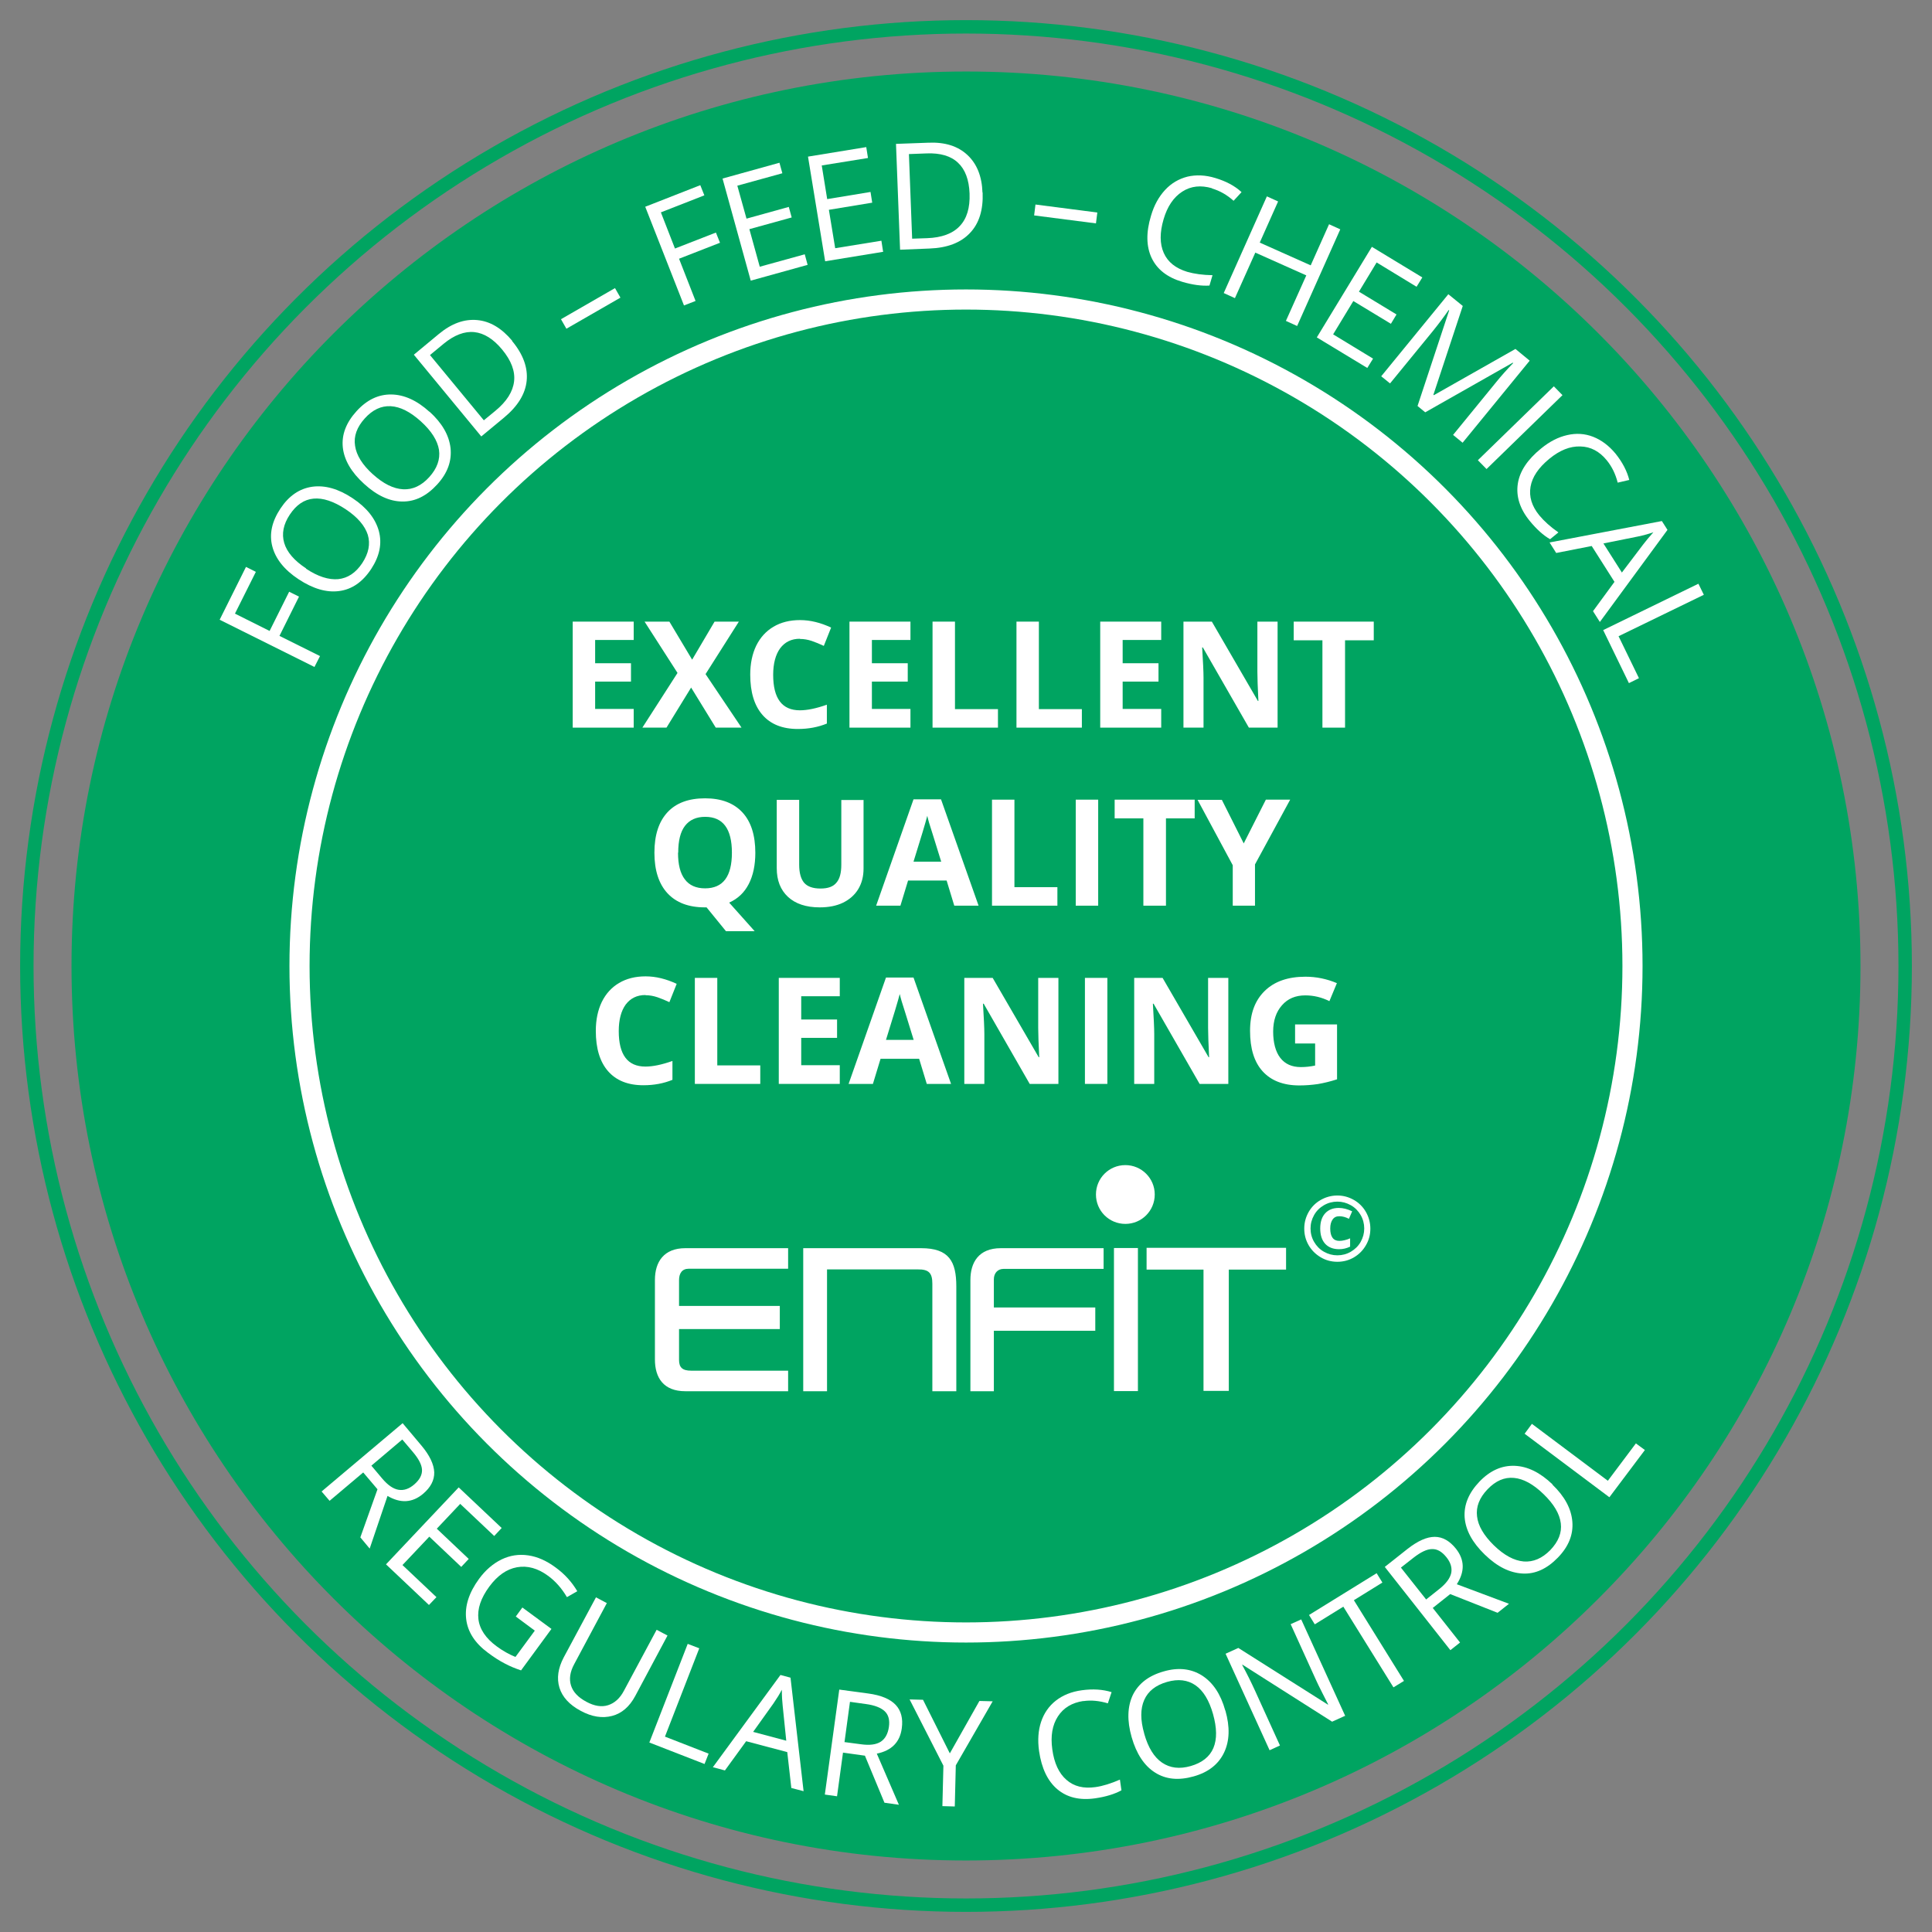 <?xml version="1.0" encoding="UTF-8"?>
<svg width="72px" height="72px" viewBox="0 0 72 72" version="1.1" xmlns="http://www.w3.org/2000/svg" xmlns:xlink="http://www.w3.org/1999/xlink">
    <rect x="0" y="0" width="72" height="72" fill="#808080" stroke="none"/>
    <title>Excellent-Quality-Cleaning 40x40</title>
    <defs>
        <radialGradient cx="50%" cy="50%" fx="50%" fy="50%" r="50%" id="radialGradient-1">
            <stop stop-color="#31000C" offset="0%"></stop>
            <stop stop-color="#A24829" offset="73%"></stop>
            <stop stop-color="#31000C" offset="100%"></stop>
        </radialGradient>
        <radialGradient cx="50%" cy="50%" fx="50%" fy="50%" r="50%" id="radialGradient-2">
            <stop stop-color="#FFFFFF" offset="15%"></stop>
            <stop stop-color="#EAD9DA" offset="20%"></stop>
            <stop stop-color="#CBA3A5" offset="29%"></stop>
            <stop stop-color="#B57B7F" offset="36%"></stop>
            <stop stop-color="#A76267" offset="41%"></stop>
            <stop stop-color="#A35A5F" offset="45%"></stop>
            <stop stop-color="#793940" offset="56%"></stop>
            <stop stop-color="#521A24" offset="69%"></stop>
            <stop stop-color="#390712" offset="79%"></stop>
            <stop stop-color="#31000C" offset="85%"></stop>
            <stop stop-color="#35020C" offset="86%"></stop>
            <stop stop-color="#41080F" offset="87%"></stop>
            <stop stop-color="#561213" offset="87%"></stop>
            <stop stop-color="#732019" offset="88%"></stop>
            <stop stop-color="#983221" offset="89%"></stop>
            <stop stop-color="#C6492B" offset="90%"></stop>
            <stop stop-color="#D8522F" offset="90%"></stop>
            <stop stop-color="#D6512E" offset="90%"></stop>
            <stop stop-color="#AA3B25" offset="91%"></stop>
            <stop stop-color="#85291D" offset="92%"></stop>
            <stop stop-color="#661A17" offset="94%"></stop>
            <stop stop-color="#4F0E12" offset="95%"></stop>
            <stop stop-color="#3E060E" offset="97%"></stop>
            <stop stop-color="#34010C" offset="98%"></stop>
            <stop stop-color="#31000C" offset="100%"></stop>
        </radialGradient>
        <radialGradient cx="50%" cy="50%" fx="50%" fy="50%" r="50%" id="radialGradient-3">
            <stop stop-color="#FFFFFF" offset="15%"></stop>
            <stop stop-color="#C2C3C5" offset="28%"></stop>
            <stop stop-color="#878A8D" offset="43%"></stop>
            <stop stop-color="#575A5F" offset="56%"></stop>
            <stop stop-color="#31353B" offset="69%"></stop>
            <stop stop-color="#161A22" offset="81%"></stop>
            <stop stop-color="#050A12" offset="92%"></stop>
            <stop stop-color="#00050D" offset="100%"></stop>
        </radialGradient>
    </defs>
    <g id="Starseite" stroke="none" stroke-width="1" fill="none" fill-rule="evenodd">
        <g id="Excellent-Quality-Cleaning-40x40" transform="translate(1, 1)">
            <g id="Group" transform="translate(34.677, 34.569)">
                <circle id="Oval" cx="0.5" cy="0.5" r="1"></circle>
                <circle id="Oval" cx="0.5" cy="0.5" r="1"></circle>
                <polyline id="Path" points="0.5 0.5 0.802 0.944 0.5 0.5 0.198 0.048 0.5 0.5 0.048 0.794 0.5 0.5 0.952 0.198 0.5 0.5 0.833 0.786 0.5 0.5 0.167 0.206 0.5 0.5 0.206 0.833 0.5 0.5 0.786 0.159 0.5 0.5 0.873 0.675 0.5 0.5 0.119 0.317 0.5 0.5 0.317 0.873 0.5 0.5 0.683 0.119 0.5 0.5 0.905 0.611 0.5 0.5 0.087 0.389 0.5 0.5 0.389 0.905 0.5 0.5 0.611 0.087 0.5 0.5 0.802 0.571 0.5 0.5 0.198 0.421 0.5 0.5 0.421 0.794 0.5 0.5 0.579 0.198 0.5 0.5 0.746 0.952 0.5 0.5 0.254 0.04 0.5 0.5 0.04 0.746 0.5 0.5 0.952 0.254 0.5 0.5 1 0.746 0.5 0.5 -5.63922806e-15 0.246 0.5 0.5 0.246 1 0.5 0.5 0.754 0 0.5 0.5 0.508 0.508 0.5 0.5 0.492 0.484 0.5 0.5 0.484 0.508 0.5 0.5 0.508 0.484 0.5 0.5 0.937 0.81 0.5 0.5 0.056 0.183 0.5 0.5 0.19 0.937 0.5 0.5 0.81 0.056 0.5 0.5 0.579 0.516 0.5 0.5 0.413 0.476 0.5 0.5 0.484 0.579 0.5 0.5 0.516 0.413 0.5 0.5 0.881 0.698 0.5 0.5 0.119 0.294 0.5 0.5 0.294 0.881 0.5 0.5 0.698 0.111 0.5 0.5 0.69 0.738 0.5 0.5 0.31 0.254 0.5 0.5 0.254 0.69 0.5 0.5 0.738 0.302 0.5 0.5 0.579 0.5 0.5 0.5 0.413 0.492 0.5 0.5 0.492 0.579 0.5 0.5 0.5 0.413 0.5 0.5 0.595 0.786 0.5 0.5 0.405 0.206 0.5 0.5 0.206 0.595 0.5 0.5 0.786 0.397 0.5 0.5 0.556 0.643 0.5 0.5 0.437 0.349 0.5 0.5 0.357 0.556 0.5 0.5 0.643 0.437"></polyline>
                <circle id="Oval" fill="url(#radialGradient-1)" fill-rule="nonzero" opacity="0.15" style="mix-blend-mode: screen;" cx="0.5" cy="0.5" r="1"></circle>
                <circle id="Oval" fill="url(#radialGradient-2)" fill-rule="nonzero" opacity="0.5" style="mix-blend-mode: screen;" cx="0.5" cy="0.5" r="1"></circle>
                <circle id="Oval" fill="url(#radialGradient-3)" fill-rule="nonzero" style="mix-blend-mode: screen;" cx="0.5" cy="0.5" r="1"></circle>
                <polyline id="Path" stroke="#FFFFFF" stroke-width="2" opacity="0.03" style="mix-blend-mode: screen;" points="0.5 0.5 0.802 0.944 0.5 0.5 0.198 0.048 0.5 0.5 0.048 0.794 0.5 0.5 0.952 0.198 0.5 0.5 0.833 0.786 0.5 0.5 0.167 0.206 0.5 0.5 0.206 0.833 0.5 0.5 0.786 0.159 0.5 0.5 0.873 0.675 0.5 0.5 0.119 0.317 0.5 0.5 0.317 0.873 0.5 0.5 0.683 0.119 0.5 0.5 0.905 0.611 0.5 0.5 0.087 0.389 0.5 0.5 0.389 0.905 0.5 0.5 0.611 0.087 0.5 0.5 0.802 0.571 0.5 0.5 0.198 0.421 0.5 0.5 0.421 0.794 0.5 0.5 0.579 0.198 0.5 0.5 0.746 0.952 0.5 0.5 0.254 0.04 0.5 0.5 0.04 0.746 0.5 0.5 0.952 0.254 0.5 0.5 1 0.746 0.5 0.5 -5.63922806e-15 0.246 0.5 0.5 0.246 1 0.5 0.5 0.754 0 0.5 0.5 0.508 0.508 0.5 0.5 0.492 0.484 0.5 0.5 0.484 0.508 0.5 0.5 0.508 0.484 0.5 0.5 0.937 0.81 0.5 0.5 0.056 0.183 0.5 0.5 0.19 0.937 0.5 0.5 0.81 0.056 0.5 0.5 0.579 0.516 0.5 0.5 0.413 0.476 0.5 0.5 0.484 0.579 0.5 0.5 0.516 0.413 0.5 0.5 0.881 0.698 0.5 0.5 0.119 0.294 0.5 0.5 0.294 0.881 0.5 0.5 0.698 0.111 0.5 0.5 0.69 0.738 0.5 0.5 0.31 0.254 0.5 0.5 0.254 0.69 0.5 0.5 0.738 0.302 0.5 0.5 0.579 0.5 0.5 0.5 0.413 0.492 0.5 0.5 0.492 0.579 0.5 0.5 0.5 0.413 0.5 0.5 0.595 0.786 0.5 0.5 0.405 0.206 0.5 0.5 0.206 0.595 0.5 0.5 0.786 0.397 0.5 0.5 0.556 0.643 0.5 0.5 0.437 0.349 0.5 0.5 0.357 0.556 0.5 0.5 0.643 0.437"></polyline>
            </g>
            <path d="M68.335,35.006 C68.335,53.418 53.405,68.335 34.994,68.335 C16.582,68.335 1.665,53.405 1.665,34.994 C1.665,16.582 16.595,1.665 35.006,1.665 C53.418,1.665 68.335,16.595 68.335,35.006" id="Path" fill="#00A461" fill-rule="nonzero"></path>
            <g id="Group" transform="translate(10.162, 10.162)">
                <circle id="Oval" fill="#00A461" fill-rule="nonzero" cx="24.838" cy="24.838" r="24.838"></circle>
                <circle id="Oval" stroke="#FFFFFF" stroke-width="0.75" cx="24.838" cy="24.838" r="24.838"></circle>
            </g>
            <circle id="Oval" stroke="#00A461" stroke-width="0.5" cx="35" cy="35" r="35"></circle>
            <g id="Group" transform="translate(7.186, 4.315)" fill="#FFFFFF" fill-rule="nonzero">
                <polygon id="Path" points="3.742 19.13 3.533 19.541 -1.12468324e-15 17.781 0.981 15.812 1.349 15.996 0.57 17.553 1.861 18.199 2.59 16.737 2.957 16.92 2.229 18.383 3.742 19.136"></polygon>
                <path d="M4.957,13.254 C5.483,13.603 5.806,14.014 5.933,14.476 C6.059,14.945 5.958,15.413 5.648,15.888 C5.325,16.376 4.932,16.648 4.457,16.711 C3.989,16.775 3.482,16.629 2.944,16.274 C2.406,15.92 2.083,15.508 1.963,15.052 C1.842,14.59 1.944,14.122 2.267,13.634 C2.583,13.159 2.976,12.893 3.451,12.824 C3.925,12.76 4.426,12.9 4.957,13.254 L4.957,13.254 Z M3.216,15.876 C3.66,16.173 4.065,16.3 4.419,16.268 C4.774,16.23 5.071,16.034 5.312,15.673 C5.553,15.306 5.622,14.957 5.521,14.616 C5.413,14.28 5.141,13.957 4.692,13.66 C4.248,13.368 3.849,13.235 3.501,13.267 C3.147,13.299 2.855,13.501 2.615,13.862 C2.374,14.223 2.305,14.578 2.406,14.92 C2.507,15.261 2.779,15.578 3.223,15.869 L3.216,15.876 Z" id="Shape"></path>
                <path d="M7.819,10.025 C8.288,10.45 8.547,10.899 8.604,11.38 C8.655,11.861 8.497,12.311 8.111,12.735 C7.718,13.166 7.287,13.381 6.813,13.375 C6.338,13.375 5.857,13.153 5.382,12.716 C4.907,12.286 4.641,11.83 4.59,11.361 C4.54,10.886 4.711,10.437 5.103,10.006 C5.483,9.588 5.914,9.38 6.395,9.386 C6.876,9.392 7.351,9.607 7.819,10.032 L7.819,10.025 Z M5.705,12.355 C6.103,12.716 6.477,12.9 6.838,12.919 C7.192,12.938 7.522,12.786 7.813,12.463 C8.104,12.14 8.224,11.804 8.174,11.45 C8.117,11.102 7.895,10.747 7.496,10.386 C7.104,10.032 6.73,9.842 6.376,9.823 C6.021,9.804 5.698,9.956 5.407,10.279 C5.116,10.601 4.989,10.943 5.046,11.298 C5.097,11.652 5.318,12.007 5.711,12.362 L5.705,12.355 Z" id="Shape"></path>
                <path d="M10.896,7.391 C11.314,7.892 11.491,8.392 11.441,8.879 C11.39,9.373 11.105,9.829 10.592,10.253 L9.75,10.95 L7.237,7.904 L8.168,7.132 C8.642,6.739 9.117,6.568 9.598,6.613 C10.08,6.657 10.51,6.917 10.903,7.385 L10.896,7.391 Z M10.529,7.714 C10.2,7.315 9.852,7.1 9.491,7.062 C9.13,7.024 8.744,7.17 8.351,7.493 L7.838,7.917 L9.845,10.348 L10.276,9.994 C10.7,9.645 10.928,9.278 10.972,8.898 C11.017,8.518 10.865,8.12 10.529,7.714 L10.529,7.714 Z" id="Shape"></path>
                <polygon id="Path" points="12.922 6.936 12.72 6.581 14.733 5.422 14.936 5.777"></polygon>
                <polygon id="Path" points="17.728 5.904 17.304 6.068 15.86 2.39 17.912 1.586 18.063 1.965 16.443 2.599 16.968 3.947 18.494 3.352 18.646 3.732 17.12 4.327 17.734 5.897"></polygon>
                <polygon id="Path" points="21.913 4.555 19.792 5.144 18.741 1.339 20.862 0.75 20.97 1.142 19.292 1.605 19.634 2.833 21.21 2.396 21.318 2.789 19.741 3.225 20.128 4.625 21.805 4.162 21.913 4.561"></polygon>
                <polygon id="Path" points="24.737 4.067 22.565 4.422 21.926 0.522 24.097 0.167 24.161 0.573 22.438 0.851 22.641 2.105 24.256 1.839 24.319 2.238 22.704 2.504 22.939 3.935 24.661 3.656 24.724 4.061"></polygon>
                <path d="M28.434,1.858 C28.46,2.51 28.301,3.016 27.959,3.371 C27.618,3.732 27.117,3.922 26.453,3.947 L25.357,3.991 L25.205,0.047 L26.415,0.003 C27.029,-0.023 27.51,0.129 27.865,0.459 C28.219,0.788 28.409,1.256 28.428,1.864 L28.434,1.858 Z M27.947,1.896 C27.928,1.383 27.782,0.997 27.516,0.75 C27.25,0.497 26.858,0.383 26.351,0.402 L25.687,0.427 L25.807,3.58 L26.364,3.561 C26.908,3.542 27.32,3.39 27.58,3.111 C27.846,2.833 27.966,2.428 27.947,1.902 L27.947,1.896 Z" id="Shape"></path>
                <polygon id="Path" points="30.353 2.713 30.403 2.307 32.708 2.605 32.657 3.01"></polygon>
                <path d="M36.982,1.7 C36.564,1.579 36.197,1.617 35.874,1.826 C35.551,2.035 35.317,2.377 35.177,2.858 C35.032,3.352 35.032,3.77 35.184,4.112 C35.336,4.454 35.627,4.682 36.057,4.815 C36.323,4.891 36.64,4.935 37.001,4.941 L36.887,5.327 C36.596,5.346 36.26,5.302 35.874,5.188 C35.317,5.024 34.937,4.726 34.734,4.302 C34.531,3.878 34.519,3.346 34.709,2.725 C34.823,2.333 35,2.016 35.234,1.763 C35.469,1.51 35.747,1.351 36.064,1.269 C36.387,1.193 36.735,1.206 37.108,1.32 C37.507,1.44 37.83,1.611 38.083,1.845 L37.786,2.168 C37.539,1.946 37.273,1.795 36.988,1.712 L36.982,1.7 Z" id="Path"></path>
                <polygon id="Path" points="40.154 6.834 39.736 6.644 40.496 4.948 38.596 4.099 37.836 5.796 37.419 5.606 39.027 2.003 39.445 2.193 38.761 3.726 40.66 4.574 41.344 3.042 41.762 3.232"></polygon>
                <polygon id="Path" points="42.769 8.398 40.888 7.259 42.94 3.884 44.82 5.024 44.605 5.372 43.117 4.466 42.458 5.555 43.858 6.404 43.649 6.752 42.249 5.904 41.496 7.145 42.984 8.05 42.769 8.398"></polygon>
                <path d="M44.643,9.81 L45.82,6.252 L45.801,6.239 C45.643,6.467 45.447,6.733 45.206,7.031 L43.617,8.974 L43.288,8.708 L45.789,5.65 L46.327,6.087 L45.232,9.399 L45.251,9.411 L48.29,7.689 L48.821,8.126 L46.321,11.184 L45.966,10.893 L47.574,8.924 C47.758,8.696 47.967,8.461 48.207,8.215 L48.188,8.202 L44.928,10.051 L44.643,9.816 L44.643,9.81 Z" id="Path"></path>
                <polygon id="Path" points="46.89 11.836 49.721 9.082 50.043 9.411 47.213 12.165 46.89 11.836"></polygon>
                <path d="M51.696,11.842 C51.424,11.507 51.094,11.33 50.708,11.323 C50.322,11.311 49.942,11.463 49.55,11.785 C49.151,12.115 48.916,12.457 48.853,12.824 C48.79,13.191 48.897,13.546 49.182,13.894 C49.36,14.109 49.594,14.318 49.891,14.527 L49.581,14.78 C49.328,14.635 49.075,14.407 48.821,14.096 C48.454,13.647 48.309,13.185 48.378,12.716 C48.448,12.248 48.739,11.811 49.246,11.399 C49.562,11.14 49.885,10.975 50.221,10.899 C50.556,10.823 50.873,10.842 51.183,10.962 C51.493,11.083 51.772,11.292 52.019,11.589 C52.278,11.912 52.449,12.241 52.532,12.571 L52.101,12.672 C52.019,12.349 51.886,12.077 51.696,11.842 L51.696,11.842 Z" id="Path"></path>
                <path d="M51.183,17.458 L51.981,16.369 L51.132,15.033 L49.809,15.293 L49.562,14.901 L53.747,14.103 L53.956,14.432 L51.436,17.864 L51.183,17.465 L51.183,17.458 Z M52.253,16.027 L53.045,14.983 C53.146,14.85 53.272,14.698 53.431,14.521 C53.266,14.578 53.07,14.635 52.855,14.679 L51.569,14.938 L52.253,16.015 L52.253,16.027 Z" id="Shape"></path>
                <polygon id="Path" points="51.557 18.168 55.109 16.439 55.311 16.851 52.133 18.395 52.893 19.959 52.519 20.143 51.557 18.161"></polygon>
            </g>
            <g id="Group" transform="translate(10.985, 52.038)" fill="#FFFFFF" fill-rule="nonzero">
                <path d="M1.551,1.836 L0.298,2.893 L0,2.545 L3.02,0 L3.717,0.829 C4.027,1.197 4.185,1.532 4.198,1.83 C4.204,2.127 4.065,2.393 3.78,2.634 C3.381,2.969 2.938,2.995 2.457,2.71 L1.792,4.673 L1.444,4.255 L2.083,2.463 L1.551,1.836 L1.551,1.836 Z M1.855,1.583 L2.26,2.064 C2.469,2.311 2.672,2.45 2.868,2.482 C3.064,2.514 3.261,2.45 3.457,2.279 C3.653,2.108 3.748,1.931 3.742,1.741 C3.736,1.551 3.615,1.323 3.394,1.064 L3.007,0.608 L1.855,1.583 L1.855,1.583 Z" id="Shape"></path>
                <polygon id="Path" points="4.001 6.775 2.4 5.261 5.109 2.393 6.711 3.906 6.433 4.204 5.166 3.007 4.293 3.932 5.483 5.059 5.204 5.356 4.014 4.229 3.014 5.287 4.28 6.483 3.995 6.781"></polygon>
                <path d="M7.484,6.87 L8.566,7.667 L7.433,9.212 C7.224,9.143 7.022,9.06 6.832,8.959 C6.635,8.858 6.426,8.725 6.198,8.554 C5.717,8.199 5.445,7.781 5.388,7.3 C5.331,6.819 5.489,6.319 5.869,5.8 C6.11,5.47 6.395,5.23 6.705,5.078 C7.022,4.926 7.351,4.875 7.699,4.926 C8.047,4.976 8.383,5.128 8.718,5.375 C9.06,5.622 9.326,5.92 9.529,6.262 L9.143,6.483 C8.946,6.148 8.712,5.888 8.446,5.692 C8.06,5.407 7.674,5.299 7.281,5.369 C6.895,5.439 6.553,5.679 6.249,6.091 C5.933,6.521 5.8,6.92 5.844,7.3 C5.888,7.674 6.116,8.016 6.521,8.313 C6.743,8.478 6.977,8.611 7.224,8.712 L7.946,7.731 L7.237,7.205 L7.477,6.876 L7.484,6.87 Z" id="Path"></path>
                <path d="M12.891,7.914 L11.688,10.168 C11.473,10.567 11.188,10.814 10.827,10.909 C10.466,11.004 10.073,10.947 9.655,10.719 C9.238,10.497 8.972,10.206 8.864,9.858 C8.756,9.503 8.813,9.13 9.022,8.731 L10.225,6.49 L10.63,6.705 L9.415,8.978 C9.257,9.269 9.219,9.535 9.295,9.776 C9.37,10.016 9.56,10.219 9.871,10.384 C10.162,10.542 10.434,10.586 10.675,10.51 C10.915,10.434 11.118,10.257 11.27,9.966 L12.486,7.699 L12.891,7.914 L12.891,7.914 Z" id="Path"></path>
                <polygon id="Path" points="12.213 11.903 13.644 8.224 14.075 8.389 12.796 11.681 14.423 12.315 14.271 12.701 12.22 11.903"></polygon>
                <path d="M17.506,13.6 L17.354,12.258 L15.822,11.852 L15.031,12.941 L14.581,12.821 L17.101,9.383 L17.475,9.484 L17.962,13.714 L17.5,13.594 L17.506,13.6 Z M17.316,11.827 L17.183,10.529 C17.164,10.365 17.152,10.162 17.152,9.934 C17.069,10.092 16.968,10.257 16.842,10.44 L16.082,11.504 L17.316,11.833 L17.316,11.827 Z" id="Shape"></path>
                <path d="M19.431,12.277 L19.209,13.904 L18.754,13.84 L19.292,9.928 L20.368,10.073 C20.849,10.137 21.191,10.282 21.394,10.497 C21.596,10.713 21.672,11.004 21.622,11.371 C21.552,11.89 21.242,12.201 20.691,12.315 L21.514,14.22 L20.976,14.144 L20.248,12.391 L19.431,12.277 Z M19.482,11.884 L20.102,11.966 C20.425,12.011 20.666,11.979 20.837,11.871 C21.001,11.764 21.103,11.58 21.141,11.327 C21.179,11.067 21.128,10.871 20.989,10.738 C20.849,10.605 20.615,10.51 20.279,10.466 L19.691,10.384 L19.488,11.878 L19.482,11.884 Z" id="Shape"></path>
                <polygon id="Path" points="23.414 12.302 24.515 10.352 25.009 10.365 23.635 12.751 23.597 14.284 23.135 14.271 23.173 12.764 21.913 10.295 22.413 10.308 23.414 12.308"></polygon>
                <path d="M28.396,10.352 C27.966,10.415 27.649,10.605 27.44,10.928 C27.231,11.251 27.162,11.656 27.231,12.156 C27.301,12.669 27.478,13.049 27.757,13.29 C28.035,13.537 28.396,13.625 28.84,13.562 C29.112,13.524 29.416,13.429 29.751,13.283 L29.808,13.682 C29.555,13.821 29.226,13.923 28.827,13.98 C28.251,14.062 27.782,13.948 27.421,13.644 C27.06,13.34 26.832,12.865 26.738,12.22 C26.681,11.814 26.706,11.454 26.813,11.131 C26.921,10.808 27.105,10.542 27.364,10.339 C27.624,10.137 27.947,10.004 28.333,9.953 C28.745,9.896 29.112,9.921 29.441,10.023 L29.302,10.44 C28.985,10.346 28.681,10.314 28.384,10.358 L28.396,10.352 Z" id="Path"></path>
                <path d="M33.683,10.713 C33.854,11.321 33.841,11.84 33.632,12.277 C33.423,12.713 33.044,13.011 32.499,13.163 C31.942,13.321 31.461,13.277 31.056,13.017 C30.657,12.764 30.365,12.321 30.188,11.7 C30.011,11.08 30.03,10.561 30.232,10.13 C30.441,9.706 30.821,9.408 31.385,9.25 C31.929,9.092 32.404,9.149 32.809,9.402 C33.215,9.662 33.506,10.092 33.677,10.706 L33.683,10.713 Z M30.657,11.574 C30.802,12.087 31.024,12.448 31.321,12.65 C31.619,12.853 31.974,12.897 32.391,12.777 C32.809,12.656 33.094,12.435 33.234,12.106 C33.373,11.776 33.366,11.359 33.221,10.839 C33.075,10.327 32.86,9.972 32.569,9.769 C32.277,9.567 31.923,9.522 31.505,9.643 C31.087,9.763 30.802,9.985 30.657,10.314 C30.511,10.643 30.511,11.061 30.657,11.567 L30.657,11.574 Z" id="Shape"></path>
                <path d="M38.134,10.909 L37.659,11.124 L34.323,9.003 L34.304,9.003 C34.493,9.351 34.652,9.674 34.785,9.966 L35.715,12.011 L35.329,12.188 L33.689,8.592 L34.164,8.376 L37.495,10.485 L37.514,10.485 C37.488,10.434 37.419,10.295 37.298,10.061 C37.178,9.826 37.096,9.655 37.051,9.554 L36.114,7.49 L36.507,7.313 L38.147,10.909 L38.134,10.909 Z" id="Path"></path>
                <polygon id="Path" points="40.337 9.605 39.945 9.845 38.077 6.838 37.013 7.496 36.798 7.148 39.318 5.591 39.533 5.939 38.47 6.597 40.337 9.605"></polygon>
                <path d="M41.407,6.882 L42.427,8.174 L42.066,8.459 L39.622,5.356 L40.47,4.685 C40.85,4.388 41.186,4.236 41.483,4.236 C41.781,4.236 42.041,4.388 42.275,4.679 C42.598,5.09 42.61,5.527 42.306,6.002 L44.25,6.73 L43.826,7.066 L42.06,6.369 L41.414,6.882 L41.407,6.882 Z M41.16,6.572 L41.654,6.179 C41.908,5.977 42.053,5.781 42.098,5.584 C42.135,5.388 42.079,5.192 41.914,4.989 C41.749,4.787 41.578,4.685 41.382,4.692 C41.192,4.692 40.958,4.806 40.692,5.014 L40.223,5.382 L41.16,6.566 L41.16,6.572 Z" id="Shape"></path>
                <path d="M45.871,2.292 C46.327,2.729 46.574,3.191 46.612,3.672 C46.65,4.153 46.473,4.597 46.074,5.008 C45.668,5.426 45.232,5.629 44.757,5.603 C44.282,5.578 43.813,5.35 43.345,4.894 C42.883,4.445 42.636,3.989 42.598,3.514 C42.566,3.039 42.75,2.596 43.155,2.172 C43.547,1.766 43.984,1.57 44.465,1.589 C44.947,1.608 45.415,1.842 45.871,2.279 L45.871,2.292 Z M43.687,4.552 C44.073,4.926 44.44,5.122 44.801,5.154 C45.156,5.179 45.485,5.04 45.789,4.73 C46.093,4.413 46.226,4.084 46.181,3.729 C46.137,3.375 45.922,3.014 45.535,2.64 C45.156,2.273 44.788,2.07 44.434,2.039 C44.079,2.007 43.756,2.146 43.452,2.463 C43.149,2.779 43.016,3.115 43.06,3.47 C43.098,3.824 43.313,4.185 43.687,4.552 L43.687,4.552 Z" id="Shape"></path>
                <polygon id="Path" points="47.992 2.76 44.833 0.393 45.105 0.025 47.935 2.146 48.98 0.753 49.315 1 47.992 2.76"></polygon>
            </g>
            <g id="Group" transform="translate(20.343, 22.109)" fill="#FFFFFF" fill-rule="nonzero">
                <polygon id="Path" points="2.273 4.008 0 4.008 0 0.057 2.273 0.057 2.273 0.741 0.836 0.741 0.836 1.608 2.172 1.608 2.172 2.292 0.836 2.292 0.836 3.311 2.273 3.311 2.273 4.001"></polygon>
                <polygon id="Path" points="6.287 4.008 5.331 4.008 4.413 2.514 3.495 4.008 2.596 4.008 3.906 1.969 2.678 0.057 3.603 0.057 4.451 1.475 5.287 0.057 6.192 0.057 4.951 2.013 6.287 4.001"></polygon>
                <path d="M8.465,0.696 C8.149,0.696 7.908,0.817 7.731,1.051 C7.56,1.285 7.471,1.621 7.471,2.039 C7.471,2.919 7.8,3.362 8.465,3.362 C8.744,3.362 9.079,3.292 9.472,3.153 L9.472,3.856 C9.149,3.989 8.788,4.058 8.389,4.058 C7.813,4.058 7.376,3.881 7.072,3.533 C6.768,3.185 6.616,2.685 6.616,2.032 C6.616,1.621 6.692,1.26 6.838,0.956 C6.99,0.646 7.205,0.412 7.484,0.247 C7.762,0.082 8.092,-4.49873295e-15 8.471,-4.49873295e-15 C8.851,-4.49873295e-15 9.238,0.095 9.63,0.279 L9.358,0.962 C9.212,0.893 9.06,0.829 8.915,0.779 C8.763,0.728 8.617,0.703 8.471,0.703 L8.465,0.696 Z" id="Path"></path>
                <polygon id="Path" points="12.587 4.008 10.314 4.008 10.314 0.057 12.587 0.057 12.587 0.741 11.15 0.741 11.15 1.608 12.486 1.608 12.486 2.292 11.15 2.292 11.15 3.311 12.587 3.311 12.587 4.001"></polygon>
                <polygon id="Path" points="13.41 4.008 13.41 0.057 14.246 0.057 14.246 3.318 15.848 3.318 15.848 4.008"></polygon>
                <polygon id="Path" points="16.538 4.008 16.538 0.057 17.373 0.057 17.373 3.318 18.975 3.318 18.975 4.008"></polygon>
                <polygon id="Path" points="21.932 4.008 19.659 4.008 19.659 0.057 21.932 0.057 21.932 0.741 20.495 0.741 20.495 1.608 21.831 1.608 21.831 2.292 20.495 2.292 20.495 3.311 21.932 3.311 21.932 4.001"></polygon>
                <path d="M26.263,4.008 L25.199,4.008 L23.483,1.019 L23.458,1.019 C23.49,1.545 23.509,1.925 23.509,2.146 L23.509,4.008 L22.761,4.008 L22.761,0.057 L23.819,0.057 L25.535,3.014 L25.554,3.014 C25.528,2.501 25.516,2.14 25.516,1.925 L25.516,0.057 L26.269,0.057 L26.269,4.008 L26.263,4.008 Z" id="Path"></path>
                <polygon id="Path" points="28.776 4.008 27.94 4.008 27.94 0.753 26.87 0.753 26.87 0.057 29.853 0.057 29.853 0.753 28.783 0.753 28.783 4.008"></polygon>
                <path d="M6.806,8.668 C6.806,9.13 6.724,9.522 6.559,9.839 C6.395,10.156 6.154,10.384 5.831,10.529 L6.781,11.593 L5.711,11.593 L4.989,10.706 L4.926,10.706 C4.318,10.706 3.856,10.529 3.533,10.181 C3.21,9.833 3.045,9.326 3.045,8.668 C3.045,8.009 3.21,7.509 3.533,7.161 C3.856,6.813 4.324,6.642 4.932,6.642 C5.54,6.642 6.002,6.819 6.325,7.167 C6.648,7.515 6.806,8.022 6.806,8.674 L6.806,8.668 Z M3.925,8.668 C3.925,9.111 4.008,9.44 4.179,9.662 C4.343,9.883 4.597,9.997 4.932,9.997 C5.603,9.997 5.933,9.554 5.933,8.668 C5.933,7.781 5.603,7.332 4.938,7.332 C4.603,7.332 4.356,7.446 4.185,7.667 C4.014,7.889 3.932,8.224 3.932,8.668 L3.925,8.668 Z" id="Shape"></path>
                <path d="M10.839,6.699 L10.839,9.257 C10.839,9.548 10.776,9.801 10.643,10.023 C10.51,10.244 10.32,10.409 10.08,10.529 C9.833,10.649 9.541,10.706 9.206,10.706 C8.699,10.706 8.3,10.573 8.022,10.314 C7.743,10.054 7.604,9.7 7.604,9.244 L7.604,6.699 L8.44,6.699 L8.44,9.117 C8.44,9.421 8.503,9.643 8.623,9.788 C8.744,9.928 8.946,10.004 9.231,10.004 C9.516,10.004 9.706,9.934 9.826,9.788 C9.953,9.643 10.01,9.421 10.01,9.117 L10.01,6.705 L10.846,6.705 L10.839,6.699 Z" id="Path"></path>
                <path d="M14.22,10.643 L13.935,9.706 L12.498,9.706 L12.213,10.643 L11.308,10.643 L12.701,6.68 L13.726,6.68 L15.126,10.643 L14.22,10.643 L14.22,10.643 Z M13.733,9.003 C13.467,8.149 13.321,7.667 13.283,7.56 C13.252,7.446 13.226,7.357 13.214,7.294 C13.157,7.522 12.986,8.092 12.701,9.003 L13.733,9.003 Z" id="Shape"></path>
                <polygon id="Path" points="15.626 10.643 15.626 6.692 16.462 6.692 16.462 9.953 18.063 9.953 18.063 10.643"></polygon>
                <polygon id="Path" points="18.747 10.643 18.747 6.692 19.583 6.692 19.583 10.643"></polygon>
                <polygon id="Path" points="22.103 10.643 21.267 10.643 21.267 7.389 20.197 7.389 20.197 6.692 23.179 6.692 23.179 7.389 22.109 7.389 22.109 10.643"></polygon>
                <polygon id="Path" points="25.009 8.319 25.832 6.692 26.738 6.692 25.427 9.105 25.427 10.643 24.598 10.643 24.598 9.136 23.287 6.699 24.192 6.699 25.009 8.326"></polygon>
                <path d="M2.71,13.973 C2.393,13.973 2.153,14.094 1.975,14.328 C1.804,14.562 1.716,14.898 1.716,15.316 C1.716,16.196 2.045,16.639 2.71,16.639 C2.988,16.639 3.324,16.569 3.717,16.43 L3.717,17.133 C3.394,17.266 3.033,17.335 2.634,17.335 C2.058,17.335 1.621,17.158 1.317,16.81 C1.013,16.462 0.861,15.961 0.861,15.309 C0.861,14.898 0.937,14.537 1.083,14.233 C1.235,13.923 1.45,13.688 1.728,13.524 C2.007,13.359 2.336,13.277 2.716,13.277 C3.096,13.277 3.482,13.372 3.875,13.556 L3.603,14.239 C3.457,14.17 3.305,14.106 3.159,14.056 C3.007,14.005 2.862,13.98 2.716,13.98 L2.71,13.973 Z" id="Path"></path>
                <polygon id="Path" points="4.552 17.285 4.552 13.334 5.388 13.334 5.388 16.595 6.99 16.595 6.99 17.285"></polygon>
                <polygon id="Path" points="9.953 17.285 7.68 17.285 7.68 13.334 9.953 13.334 9.953 14.018 8.516 14.018 8.516 14.885 9.852 14.885 9.852 15.569 8.516 15.569 8.516 16.588 9.953 16.588 9.953 17.278"></polygon>
                <path d="M13.195,17.285 L12.91,16.348 L11.473,16.348 L11.188,17.285 L10.282,17.285 L11.675,13.321 L12.701,13.321 L14.1,17.285 L13.195,17.285 L13.195,17.285 Z M12.707,15.645 C12.441,14.79 12.296,14.309 12.258,14.201 C12.226,14.087 12.201,13.999 12.188,13.935 C12.131,14.163 11.96,14.733 11.675,15.645 L12.707,15.645 Z" id="Shape"></path>
                <path d="M18.095,17.285 L17.031,17.285 L15.316,14.296 L15.29,14.296 C15.322,14.822 15.341,15.202 15.341,15.423 L15.341,17.285 L14.594,17.285 L14.594,13.334 L15.651,13.334 L17.367,16.291 L17.386,16.291 C17.361,15.778 17.348,15.417 17.348,15.202 L17.348,13.334 L18.101,13.334 L18.101,17.285 L18.095,17.285 Z" id="Path"></path>
                <polygon id="Path" points="19.089 17.285 19.089 13.334 19.925 13.334 19.925 17.285 19.089 17.285"></polygon>
                <path d="M24.427,17.285 L23.363,17.285 L21.647,14.296 L21.622,14.296 C21.653,14.822 21.672,15.202 21.672,15.423 L21.672,17.285 L20.925,17.285 L20.925,13.334 L21.983,13.334 L23.698,16.291 L23.717,16.291 C23.692,15.778 23.679,15.417 23.679,15.202 L23.679,13.334 L24.433,13.334 L24.433,17.285 L24.427,17.285 Z" id="Path"></path>
                <path d="M26.921,15.069 L28.485,15.069 L28.485,17.114 C28.232,17.196 27.991,17.253 27.77,17.291 C27.548,17.323 27.314,17.342 27.079,17.342 C26.484,17.342 26.028,17.164 25.712,16.816 C25.395,16.468 25.243,15.961 25.243,15.309 C25.243,14.657 25.427,14.176 25.788,13.821 C26.149,13.467 26.655,13.29 27.307,13.29 C27.713,13.29 28.105,13.372 28.479,13.53 L28.2,14.201 C27.909,14.056 27.611,13.986 27.301,13.986 C26.94,13.986 26.649,14.106 26.434,14.353 C26.218,14.594 26.104,14.923 26.104,15.335 C26.104,15.746 26.193,16.088 26.37,16.316 C26.548,16.544 26.801,16.658 27.136,16.658 C27.314,16.658 27.491,16.639 27.668,16.601 L27.668,15.778 L26.921,15.778 L26.921,15.081 L26.921,15.069 Z" id="Path"></path>
            </g>
            <g id="Group" transform="translate(23.407, 42.42)" fill="#FFFFFF">
                <path d="M24.199,2.362 C24.199,2.14 24.256,1.937 24.363,1.747 C24.471,1.558 24.623,1.406 24.813,1.298 C25.003,1.19 25.212,1.133 25.433,1.133 C25.655,1.133 25.857,1.19 26.047,1.298 C26.237,1.406 26.389,1.558 26.497,1.747 C26.605,1.937 26.662,2.146 26.662,2.368 C26.662,2.59 26.611,2.786 26.503,2.976 C26.396,3.166 26.25,3.318 26.06,3.432 C25.87,3.546 25.661,3.603 25.433,3.603 C25.205,3.603 24.996,3.546 24.806,3.432 C24.616,3.318 24.465,3.166 24.357,2.976 C24.249,2.786 24.199,2.583 24.199,2.368 L24.199,2.362 Z M24.433,2.362 C24.433,2.539 24.477,2.71 24.566,2.862 C24.654,3.014 24.775,3.14 24.933,3.229 C25.091,3.318 25.256,3.362 25.433,3.362 C25.611,3.362 25.781,3.318 25.933,3.229 C26.085,3.14 26.212,3.02 26.301,2.862 C26.389,2.704 26.434,2.539 26.434,2.362 C26.434,2.184 26.389,2.013 26.301,1.861 C26.212,1.709 26.092,1.583 25.933,1.494 C25.775,1.406 25.611,1.361 25.433,1.361 C25.256,1.361 25.085,1.406 24.933,1.494 C24.781,1.583 24.654,1.703 24.566,1.861 C24.477,2.02 24.433,2.184 24.433,2.362 Z M25.503,1.906 C25.395,1.906 25.313,1.944 25.256,2.026 C25.199,2.108 25.167,2.216 25.167,2.362 C25.167,2.666 25.281,2.824 25.503,2.824 C25.566,2.824 25.63,2.817 25.705,2.798 C25.781,2.779 25.845,2.76 25.908,2.729 L25.908,3.039 C25.775,3.102 25.642,3.134 25.497,3.134 C25.275,3.134 25.098,3.064 24.977,2.931 C24.857,2.798 24.794,2.609 24.794,2.362 C24.794,2.115 24.857,1.931 24.977,1.798 C25.098,1.665 25.269,1.596 25.484,1.596 C25.649,1.596 25.813,1.64 25.984,1.722 L25.864,2.001 C25.737,1.937 25.623,1.906 25.509,1.906 L25.503,1.906 Z" id="Shape" fill-rule="nonzero"></path>
                <g>
                    <path d="M4.964,8.427 L4.964,7.661 L1.349,7.661 C1.032,7.661 0.899,7.547 0.899,7.262 L0.899,6.11 L4.654,6.11 L4.654,5.249 L0.899,5.249 L0.899,4.286 C0.899,4.039 1.007,3.862 1.26,3.862 L4.964,3.862 L4.964,3.096 L1.133,3.096 C0.336,3.096 -4.49873295e-15,3.603 -4.49873295e-15,4.28 L-4.49873295e-15,7.243 C-4.49873295e-15,7.927 0.323,8.427 1.133,8.427 L4.964,8.427 L4.964,8.427 Z M11.232,8.427 L11.232,4.521 C11.232,3.59 10.96,3.096 9.921,3.096 L5.527,3.096 L5.527,8.427 L6.414,8.427 L6.414,3.887 L9.795,3.887 C10.206,3.881 10.339,4.02 10.339,4.419 L10.339,8.427 L11.238,8.427 L11.232,8.427 Z M16.721,3.862 L16.721,3.096 L12.891,3.096 C12.055,3.096 11.757,3.641 11.757,4.28 L11.757,8.427 L12.631,8.427 L12.631,6.173 L16.411,6.173 L16.411,5.306 L12.631,5.306 L12.631,4.255 C12.631,4.033 12.77,3.868 12.992,3.868 L16.721,3.868 L16.721,3.862 Z M18,8.414 L18,3.09 L17.107,3.09 L17.107,8.421 L18,8.421 L18,8.414 Z M23.521,3.894 L23.521,3.083 L18.323,3.083 L18.323,3.894 L20.444,3.894 L20.444,8.414 L21.387,8.414 L21.387,3.894 L23.521,3.894 Z" id="Shape" fill-rule="nonzero"></path>
                    <path d="M17.532,0 C18.133,0 18.627,0.488 18.627,1.095 C18.627,1.703 18.139,2.191 17.532,2.191 C16.924,2.191 16.436,1.703 16.436,1.095 C16.436,0.488 16.924,0 17.532,0 L17.532,0 Z" id="Path"></path>
                </g>
            </g>
        </g>
    </g>
</svg>